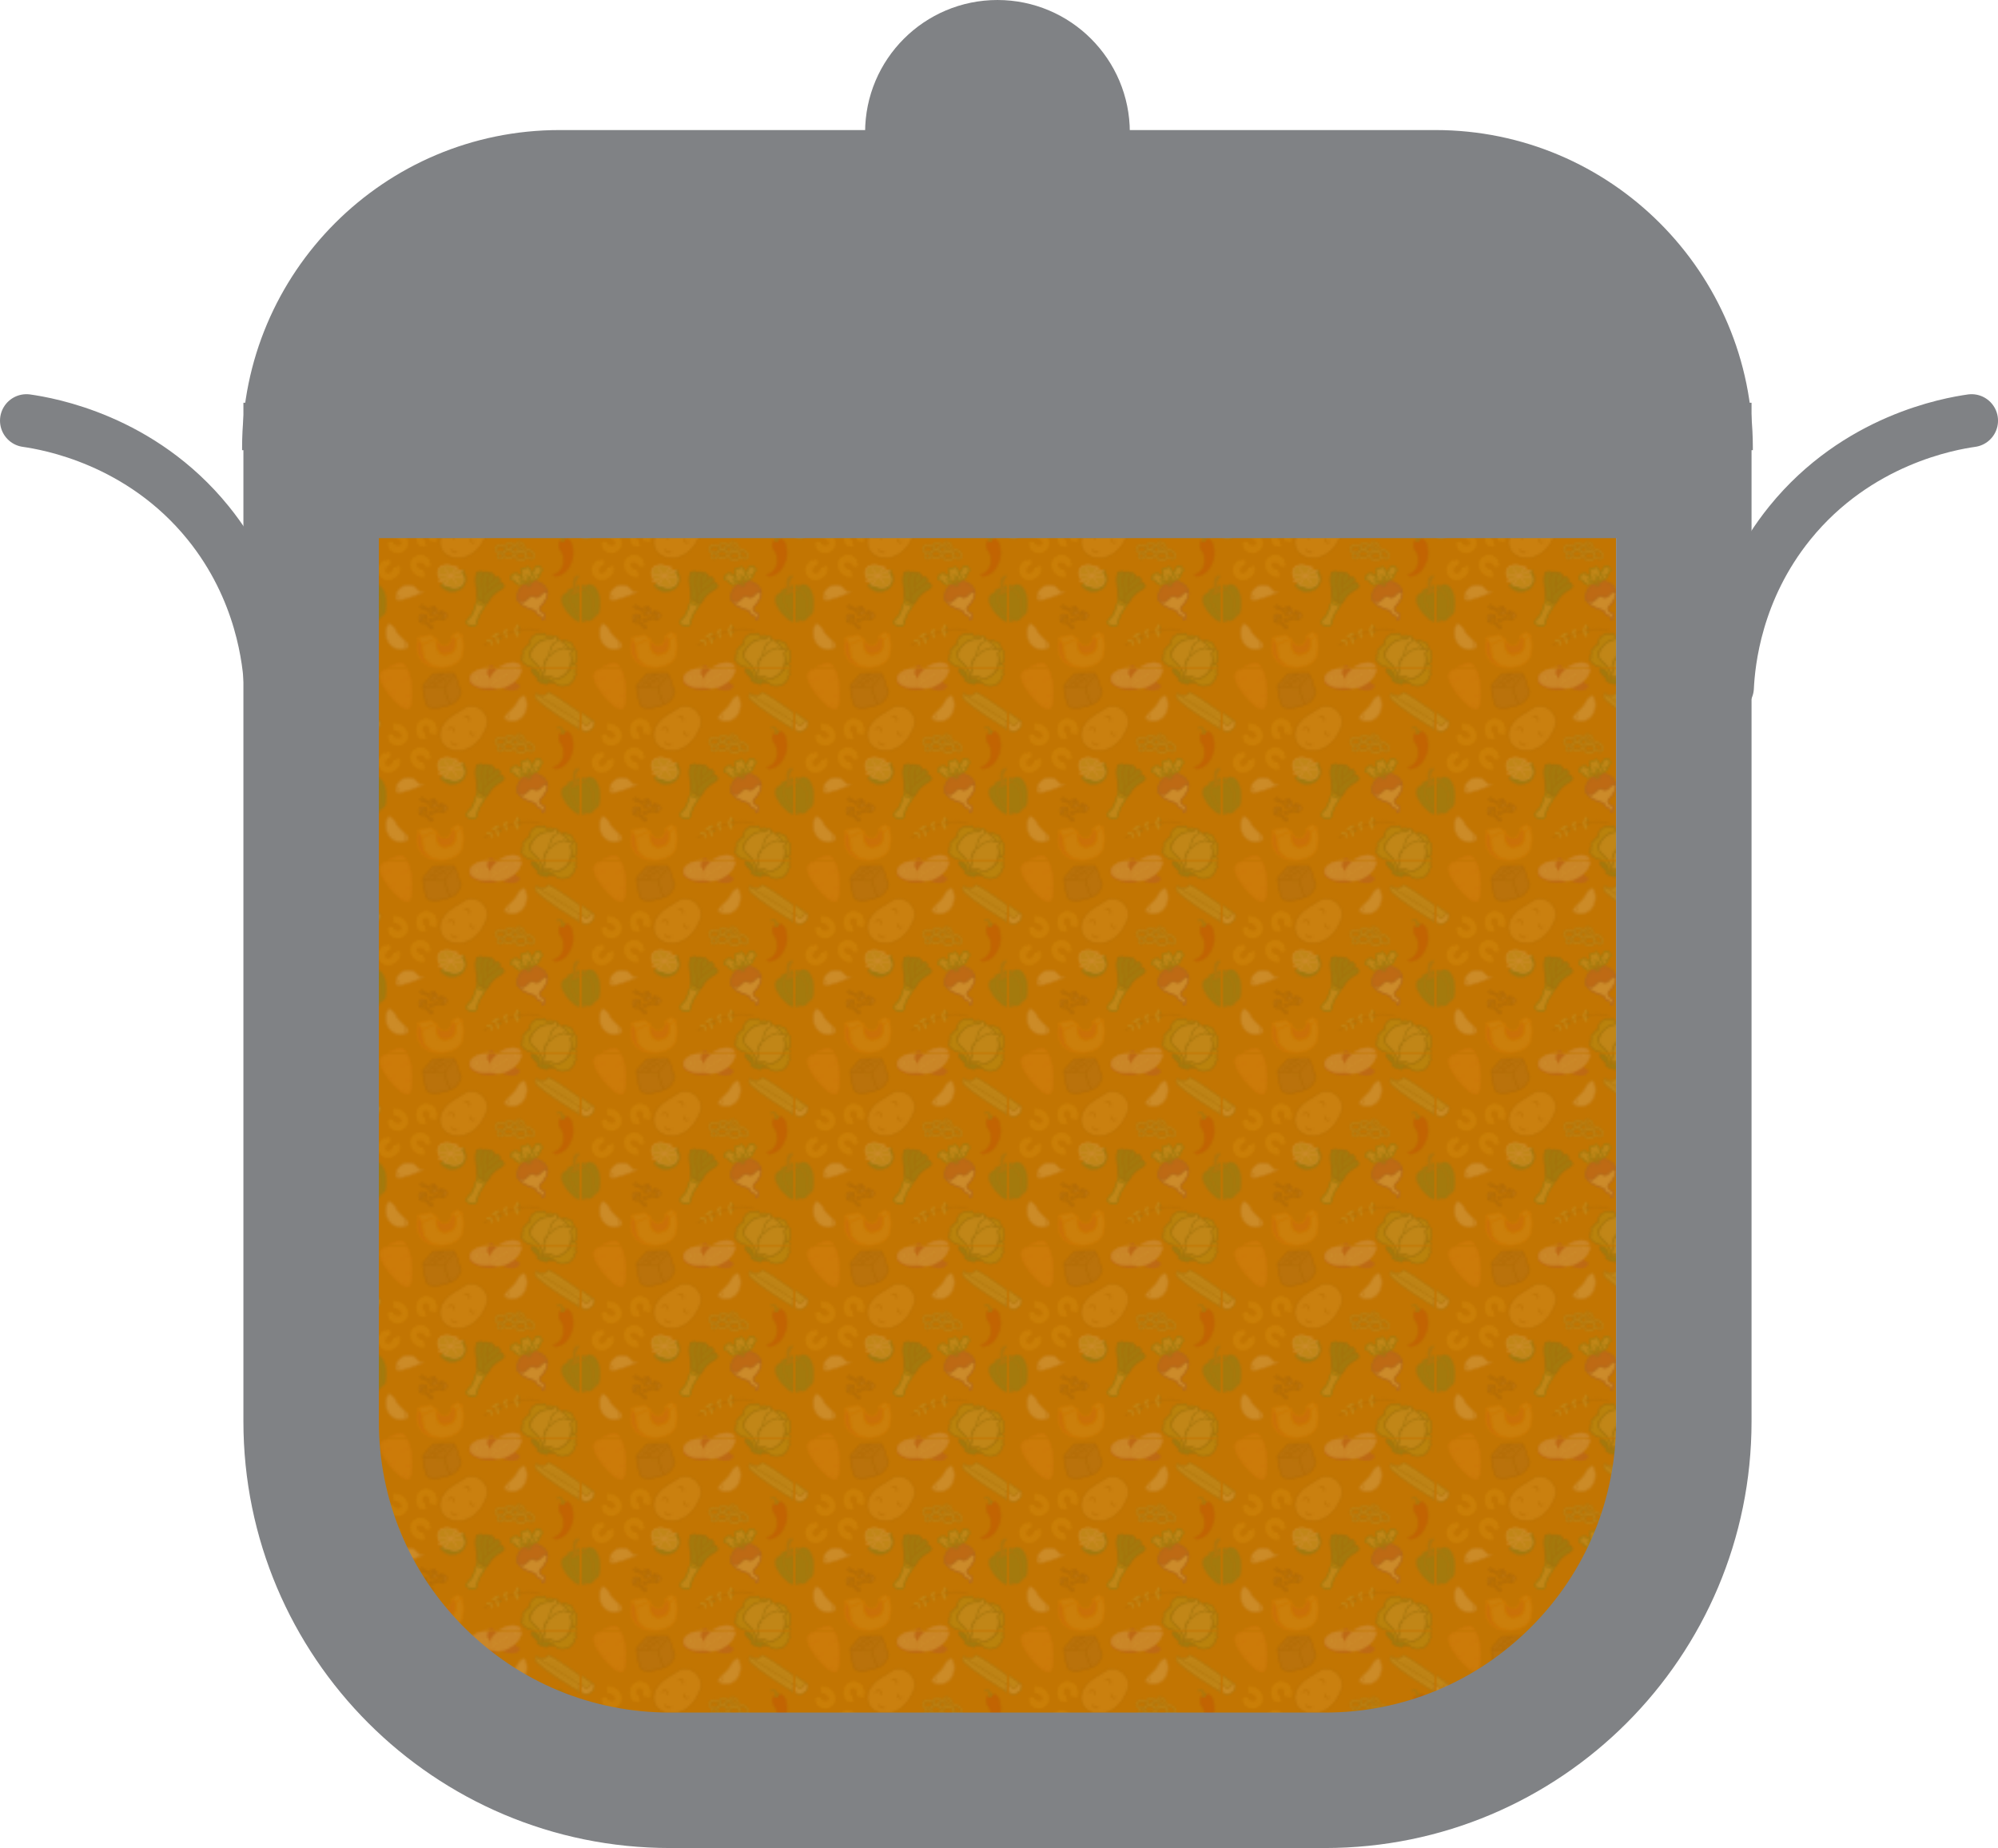 <svg xmlns="http://www.w3.org/2000/svg" xmlns:xlink="http://www.w3.org/1999/xlink" id="Layer_2" data-name="Layer 2" viewBox="0 0 944.29 873.29"><defs><style>      .cls-1, .cls-2 {        stroke: #ff8f00;      }      .cls-1, .cls-2, .cls-3, .cls-4, .cls-5, .cls-6, .cls-7, .cls-8, .cls-9, .cls-10, .cls-11, .cls-12, .cls-13, .cls-14, .cls-15, .cls-16, .cls-17, .cls-18, .cls-19, .cls-20, .cls-21, .cls-22, .cls-23, .cls-24, .cls-25, .cls-26 {        stroke-width: .53px;      }      .cls-1, .cls-2, .cls-27, .cls-28, .cls-29 {        stroke-linejoin: round;      }      .cls-1, .cls-30 {        fill: #fbb03b;      }      .cls-31, .cls-32, .cls-3, .cls-4, .cls-5, .cls-6, .cls-7, .cls-8, .cls-33, .cls-9, .cls-10, .cls-11, .cls-12, .cls-13, .cls-14, .cls-15, .cls-34, .cls-16, .cls-17, .cls-35, .cls-36, .cls-37, .cls-38, .cls-18, .cls-19, .cls-20, .cls-39, .cls-21, .cls-22, .cls-23, .cls-24, .cls-40, .cls-25, .cls-26 {        stroke-miterlimit: 10;      }      .cls-31, .cls-32, .cls-33, .cls-34, .cls-35, .cls-39 {        stroke-width: .7px;      }      .cls-31, .cls-41, .cls-14 {        fill: #fff;      }      .cls-31, .cls-35, .cls-39 {        stroke: #662d91;      }      .cls-42 {        fill: url(#New_Pattern_2);        opacity: .16;      }      .cls-43 {        fill: #52783b;      }      .cls-32, .cls-27, .cls-33, .cls-28, .cls-35, .cls-40 {        stroke-linecap: round;      }      .cls-32, .cls-33, .cls-29, .cls-34, .cls-37 {        stroke: #009245;      }      .cls-32, .cls-16, .cls-36, .cls-38, .cls-18 {        fill: #009245;      }      .cls-2 {        fill: #f15a24;      }      .cls-3, .cls-7, .cls-44, .cls-33, .cls-29, .cls-34, .cls-21, .cls-23 {        fill: #bae089;      }      .cls-3, .cls-36, .cls-18, .cls-24 {        stroke: #006837;      }      .cls-4, .cls-5, .cls-28, .cls-10, .cls-45, .cls-12, .cls-17, .cls-35, .cls-19, .cls-20, .cls-40, .cls-26 {        fill: none;      }      .cls-4, .cls-40 {        stroke: #945c00;      }      .cls-5, .cls-9, .cls-15, .cls-25 {        stroke: #603813;      }      .cls-6 {        fill: #f5a621;      }      .cls-6, .cls-19 {        stroke: #f5ba21;      }      .cls-7, .cls-14 {        stroke: #fff;      }      .cls-27 {        stroke-width: 20.48px;      }      .cls-27, .cls-28 {        stroke: #808285;      }      .cls-27, .cls-46 {        fill: #808285;      }      .cls-47, .cls-11 {        fill: #fffce9;      }      .cls-8 {        fill: #fd9b2a;      }      .cls-8, .cls-20 {        stroke: #fd832a;      }      .cls-28 {        stroke-width: 25px;      }      .cls-9 {        fill: #945c00;      }      .cls-48 {        fill: #c27502;      }      .cls-10 {        stroke: #ecc2da;      }      .cls-11, .cls-12 {        stroke: #c69c6d;      }      .cls-13 {        fill: #effad8;        stroke: #53763c;      }      .cls-15 {        fill: #a67c52;      }      .cls-29, .cls-36, .cls-37 {        stroke-width: .7px;      }      .cls-16, .cls-17, .cls-38, .cls-21, .cls-23 {        stroke: #52783b;      }      .cls-37, .cls-24 {        fill: #8cc63f;      }      .cls-38 {        stroke-width: .35px;      }      .cls-39, .cls-49 {        fill: #a32e72;      }      .cls-22 {        fill: #bf0500;        stroke: #aa2600;      }      .cls-50 {        fill: #f1b656;      }      .cls-23 {        opacity: .36;      }      .cls-40 {        stroke-width: .88px;      }      .cls-25 {        fill: #8c6239;      }      .cls-26 {        stroke: #bae089;      }    </style><pattern id="New_Pattern_2" data-name="New Pattern 2" x="0" y="0" width="100.17" height="90.61" patternTransform="translate(-28.09 -47.8)" patternUnits="userSpaceOnUse" viewBox="0 0 100.17 90.61"><g><rect class="cls-45" y="0" width="100.17" height="90.61"></rect><g><path class="cls-8" d="M7.37,91.34c2.16-.94,4.65-2.35,7.25-2.93,6.63-1.46,7.68,19.52,4.4,20.93-3.32,1.43-17.92-15.27-11.65-18Z"></path><g><g><g><ellipse class="cls-41" cx="56.51" cy="94.63" rx="8.29" ry="4.56" transform="translate(-7.75 5.08) rotate(-4.82)"></ellipse><ellipse class="cls-10" cx="56.51" cy="94.63" rx="8.29" ry="4.56" transform="translate(-7.75 5.08) rotate(-4.82)"></ellipse></g><ellipse class="cls-10" cx="56.44" cy="94.51" rx="7.24" ry="3.61" transform="translate(-8.21 5.42) rotate(-5.12)"></ellipse></g><g><path class="cls-49" d="M58.09,88.93c-.25.28-1.1,1.04-1.34,1.63-.16.4-.5,1.24-.3,2.28.16.79.56,1.34,1.23,2.23.56.75,1.59,2.08,3.45,3.34.72.49,1.85,1.15,3.32,1.66.92.32,2.12.72,3.61.68.6-.02,1.37-.04,2.17-.42,1.12-.53,1.6-1.4,1.78-1.81"></path><g><ellipse class="cls-41" cx="64.9" cy="93.81" rx="8.29" ry="4.56" transform="translate(-39.36 47.52) rotate(-31.38)"></ellipse><ellipse class="cls-10" cx="64.9" cy="93.81" rx="8.29" ry="4.56" transform="translate(-39.36 47.52) rotate(-31.38)"></ellipse></g><g><ellipse class="cls-41" cx="64.9" cy="93.67" rx="7.24" ry="3.61" transform="translate(-39.53 48.05) rotate(-31.69)"></ellipse><ellipse class="cls-10" cx="64.9" cy="93.67" rx="7.24" ry="3.61" transform="translate(-39.53 48.05) rotate(-31.69)"></ellipse></g><g><ellipse class="cls-41" cx="65.04" cy="93.55" rx="5.93" ry="2.57" transform="translate(-39.68 48.65) rotate(-31.98)"></ellipse><ellipse class="cls-10" cx="65.04" cy="93.55" rx="5.93" ry="2.57" transform="translate(-39.68 48.65) rotate(-31.98)"></ellipse></g><ellipse class="cls-10" cx="65.07" cy="93.46" rx="4.21" ry="1.66" transform="translate(-39.73 48.91) rotate(-32.12)"></ellipse></g></g></g><g><path class="cls-38" d="M94.18,54.68c-.12-.43.28-.98.63-1.25.37-.29.6-.21,1.67-.61.1-.04.33-.14.79-.33,1.41-.6,1.54-.69,1.94-.81.39-.12.96-.31,1.58-.28.5.02.94.04,1.06.26.39.71-2.27,3.89-5.31,3.91-.8,0-2.19-.2-2.37-.88Z"></path><path class="cls-38" d="M96.53,55.4c-.19-.11-.47-.26-.83-.38-.4-.13-1.24-.4-2.14-.07-.77.28-1.19.86-1.49,1.26-.19.26-.5.69-.62,1.33-.04.21-.08.55,0,1.16.11.8.35,1.47.66,2.15.55,1.22,1.16,2.1,1.44,2.5.68.95,1.25,1.53,2.21,2.49,1.27,1.29,1.93,1.75,2.38,2.03.87.54,1.38.67,1.76.72.8.1,1.5-.12,1.71-.19.3-.1.84-.31,1.02-.41"></path><path class="cls-38" d="M96.44,55.56c.68-.47,1.07-.04,2.11-.52.73-.34.74-.65,1.66-1.06.46-.21.84-.38,1.33-.37.9,0,1.56.62,1.97,1.01.59.56,1.12,1.32,1.66,2.89.18.52.5,1.53.92,4.72.4,3.1.3,3.69,0,4.26-.08.16-.85,1.56-2.09,1.69-.42.04-.82-.06-1.34-.19-.21-.05-.85-.22-1.43-.55-.48-.27-.82-.59-1.86-1.96-.85-1.12-1.27-1.68-1.76-2.46-.5-.79-.98-1.57-1.43-2.67-.53-1.29-.82-2.02-.66-2.97.06-.35.22-1.29.95-1.8Z"></path><path class="cls-43" d="M96.49,55.23c-.06-.25.11-.57.21-.84.15-.38.27-.8.29-1.22.02-.94-.33-1.86-.26-2.82.06-1.46.65-3.35,2.23-3.74.57-.13,1.19.04.97.68-.25.6-.79,1.05-1.1,1.63-.41.73-.56,1.63-.48,2.46.07.86.73,1.23,1.44,1.45,1.73.52.23,1.63-.67,2.06-.74.37-2.36.9-2.62.35h0Z"></path></g><g><g><path class="cls-8" d="M7.37.72c2.16-.94,4.65-2.35,7.25-2.93,6.63-1.46,7.68,19.52,4.4,20.93C15.69,20.15,1.09,3.46,7.37.72Z"></path><path class="cls-20" d="M6.35,5.73c1.52-.31,2.99-.88,4.33-1.69"></path><path class="cls-20" d="M16.49,5.35c.5-.2,1-.42,1.48-.66.39-.19.77-.4,1.1-.68s.6-.65.7-1.08"></path><path class="cls-20" d="M10.11,12.01c.57.03,1.1-.3,1.57-.64.33-.24.66-.49.98-.76"></path><path class="cls-20" d="M17.72,12.85c.58-.09,1.17-.19,1.71-.42s1.06-.58,1.38-1.08"></path><path class="cls-20" d="M15.35,17.27c1.03,0,2.05-.32,2.91-.89"></path></g><g><g><path class="cls-6" d="M13.73,27.62c-1.04.61-.96,1.12-.96,1.12,0,0,1.14-.05,2.19.7.79.55,1.49,1.75,1.14,2.62-.33.81-1.46,1.09-2.3.92-1.35-.26-2.39-1.61-2.6-1.88,0,0-.03.02-.02.03.12.21.36,1.11.13,1.74-.26.71-1.23.94-1.23.94,0,0,1.9,2.05,3.91,2.06,2.45,0,3.89-2.05,4.04-2.26.2-.29,1.1-1.94.08-4.18-.67-1.46-1.65-2.24-2.2-2.5-1.01-.48-1.93-1.01-2.48-1.02"></path><ellipse class="cls-6" cx="13.04" cy="27.33" rx=".75" ry="1.47" transform="translate(-7.83 5.39) rotate(-18.06)"></ellipse><ellipse class="cls-6" cx="10.66" cy="32.48" rx=".75" ry="1.47" transform="translate(-9.54 4.9) rotate(-18.06)"></ellipse></g><path class="cls-19" d="M11.16,34.06c.18.17,1.55,1.48,3.45,1.24,1.37-.17,2.65-1.09,3.13-2.56.59-1.82-.41-3.42-.54-3.61-.91-1.4-2.29-1.78-2.58-1.85"></path><path class="cls-19" d="M11.63,33.43c.18.15,1.53,1.24,3.19.87.27-.06,1.61-.36,2.17-1.67.58-1.34-.11-2.67-.24-2.9-.73-1.38-2.04-1.8-2.27-1.86"></path></g><g><g><path class="cls-6" d="M13.33,44.3c-.45-1.12-.97-1.11-.97-1.11,0,0-.12,1.13-1.01,2.07-.66.7-1.95,1.22-2.76.74-.75-.45-.86-1.61-.57-2.42.45-1.3,1.95-2.13,2.24-2.29,0,0-.02-.03-.02-.03-.23.09-1.15.2-1.74-.12-.67-.36-.75-1.35-.75-1.35,0,0-2.31,1.57-2.61,3.56-.37,2.42,1.45,4.15,1.64,4.33.26.24,1.76,1.38,4.12.7,1.55-.45,2.46-1.3,2.8-1.81.62-.93,1.28-1.76,1.37-2.3"></path><ellipse class="cls-6" cx="13.72" cy="43.66" rx="1.47" ry=".75" transform="translate(-18.06 10.73) rotate(-26.54)"></ellipse><ellipse class="cls-6" cx="8.98" cy="40.55" rx="1.47" ry=".75" transform="translate(-17.17 8.29) rotate(-26.54)"></ellipse></g><path class="cls-19" d="M7.34,40.81c-.2.15-1.69,1.31-1.73,3.23-.03,1.38.69,2.78,2.07,3.47,1.72.85,3.44.1,3.65,0,1.51-.69,2.09-2,2.21-2.28"></path><path class="cls-19" d="M7.9,41.38c-.18.16-1.45,1.33-1.33,3.03.02.28.12,1.64,1.33,2.4,1.24.77,2.65.28,2.9.19,1.47-.51,2.08-1.76,2.18-1.97"></path></g><g><g><path class="cls-6" d="M25.45,31.22c1.18.22,1.46-.22,1.46-.22,0,0-.89-.71-1.21-1.96-.23-.93.01-2.3.85-2.73.78-.4,1.82.13,2.35.81.86,1.08.76,2.78.74,3.12,0,0,.04,0,.04,0,.05-.24.45-1.08,1.04-1.4.66-.37,1.55.09,1.55.09,0,0-.1-2.79-1.62-4.11-1.85-1.61-4.28-.99-4.53-.92-.34.09-2.11.75-2.79,3.11-.45,1.55-.21,2.78.03,3.33.46,1.02.8,2.02,1.21,2.39"></path><ellipse class="cls-6" cx="25.78" cy="31.89" rx=".75" ry="1.47" transform="translate(-14.84 37.46) rotate(-58.85)"></ellipse><ellipse class="cls-6" cx="30.94" cy="29.55" rx=".75" ry="1.47" transform="translate(-10.35 40.74) rotate(-58.85)"></ellipse></g><path class="cls-19" d="M31.6,28.02c-.02-.25-.21-2.13-1.8-3.19-1.14-.76-2.72-.91-4.04-.11-1.64.99-1.92,2.86-1.95,3.09-.22,1.65.57,2.84.75,3.09"></path><path class="cls-19" d="M30.82,28.19c-.04-.23-.35-1.93-1.85-2.74-.25-.13-1.45-.78-2.73-.16-1.32.64-1.66,2.09-1.72,2.35-.35,1.52.37,2.7.5,2.89"></path></g><g><g><path class="cls-6" d="M24.91,45.55c1.08-.53,1.03-1.05,1.03-1.05,0,0-1.14-.03-2.14-.85-.75-.61-1.37-1.85-.95-2.7.39-.78,1.53-.98,2.36-.76,1.33.35,2.28,1.77,2.46,2.06,0,0,.03-.02.03-.03-.11-.22-.29-1.13-.01-1.75.31-.69,1.29-.85,1.29-.85,0,0-1.75-2.18-3.76-2.32-2.44-.18-4.02,1.77-4.18,1.98-.22.28-1.24,1.86-.37,4.16.57,1.51,1.49,2.35,2.03,2.65.98.55,1.85,1.14,2.4,1.18"></path><ellipse class="cls-6" cx="25.58" cy="45.89" rx=".75" ry="1.47" transform="translate(-15.33 12.93) rotate(-22.01)"></ellipse><ellipse class="cls-6" cx="28.3" cy="40.92" rx=".75" ry="1.47" transform="translate(-13.27 13.59) rotate(-22.01)"></ellipse></g><path class="cls-19" d="M27.91,39.31c-.16-.18-1.44-1.58-3.35-1.47-1.37.08-2.72.91-3.3,2.34-.72,1.78.18,3.44.29,3.64.81,1.45,2.16,1.93,2.45,2.02"></path><path class="cls-19" d="M27.39,39.91c-.17-.16-1.44-1.34-3.12-1.09-.28.04-1.63.24-2.28,1.51-.67,1.3-.07,2.67.04,2.91.63,1.43,1.91,1.93,2.14,2.02"></path></g><g><path class="cls-21" d="M105.78,24.61c-14.46-10.37-20.38-14.32-20.78-13.62-.06.1-.18.6-.6.94-.26.21-.56.26-1.17.36-.46.07-.8.13-1.26.08-.36-.04-.62-.12-1.09-.28-.95-.31-1.19-.53-1.47-.36-.35.21-.41.8-.41.83-.09.9.74,1.72,1.19,2.14,4.82,4.45,15.96,11.24,15.96,11.24.8.49,2.15,1.33,3.83,2.45"></path><path class="cls-13" d="M99.81,24.56c.14-.02.36.01,1.02.79.61.71.57.86.86,1.03.57.32,1.19.04,1.29,0,.36-.17.63-.48,1.16-1.1.33-.39.44-.58.73-.71.1-.04.53-.24.86,0,.45.33.38,1.26.36,1.46-.08.95-.6,1.58-.89,1.93-.72.87-1.54,1.16-1.85,1.26-.44.15-1.33.45-2.31,0-.19-.09-.65-.3-1.06-.83-.42-.53-.56-1.09-.66-1.51-.15-.61-.34-1.38,0-1.92.04-.07.22-.36.5-.39Z"></path><line class="cls-21" x1="99.66" y1="24.61" x2="79.41" y2="11.74"></line><line class="cls-23" x1="84.57" y1="13.6" x2="97.72" y2="22.23"></line><line class="cls-23" x1="86.42" y1="13.6" x2="100.08" y2="22.44"></line><line class="cls-23" x1="81.93" y1="14.39" x2="97.08" y2="24.61"></line></g><g><g><path class="cls-50" d="M53.03,18.65c.41.28,2.57,1.77,3.27,4.54.78,3.08-.75,5.71-2.08,7.98-.77,1.32-2.04,3.43-4.58,5.13-1.03.69-4.55,3.05-8.92,2.18-1.04-.21-3.88-.77-5.56-3.31-1.4-2.11-1.2-4.38-1.13-5.08.45-4.42,4.37-7.21,5.82-8.24.55-.39.28-.15,3.35-2.06,3.17-1.98,3.4-2.21,4.19-2.39,2.72-.63,5.16.92,5.64,1.24Z"></path><path class="cls-4" d="M53.03,18.65c.41.28,2.57,1.77,3.27,4.54.78,3.08-.75,5.71-2.08,7.98-.77,1.32-2.04,3.43-4.58,5.13-1.03.69-4.55,3.05-8.92,2.18-1.04-.21-3.88-.77-5.56-3.31-1.4-2.11-1.2-4.38-1.13-5.08.45-4.42,4.37-7.21,5.82-8.24.55-.39.28-.15,3.35-2.06,3.17-1.98,3.4-2.21,4.19-2.39,2.72-.63,5.16.92,5.64,1.24Z"></path></g><path class="cls-4" d="M45.68,22.67c.42-.29.99-.35,1.45-.14s.8.68.86,1.18c.03.27-.04.59-.28.72"></path><path class="cls-4" d="M48.59,29.32c-.28.49-.17,1.17.26,1.55s1.12.39,1.57.04"></path><path class="cls-4" d="M37.79,28.3c.53-.46,1.28-.66,1.96-.53.16.03.32.08.45.17.25.18.37.49.38.8s-.07.61-.15.9"></path><path class="cls-4" d="M39.87,34.33c-.27.21-.25.65-.05.92s.53.43.84.57c.17.08.34.15.52.16.36.01.67-.24.93-.49"></path></g><g><ellipse class="cls-44" cx="57.19" cy="78.04" rx=".41" ry="1.31" transform="translate(-32.3 114.82) rotate(-76.11)"></ellipse><ellipse class="cls-43" cx="62.31" cy="76.62" rx="1.31" ry=".41" transform="translate(-34.57 57.43) rotate(-39.68)"></ellipse><ellipse class="cls-43" cx="71.49" cy="73.43" rx="1.31" ry=".41" transform="translate(-30.41 62.55) rotate(-39.68)"></ellipse><ellipse class="cls-44" cx="64.54" cy="74.08" rx="1.39" ry=".32" transform="translate(-13.92 14.94) rotate(-11.93)"></ellipse><ellipse class="cls-44" cx="69.74" cy="72.43" rx="1.09" ry=".32" transform="translate(-13.46 15.98) rotate(-11.93)"></ellipse><ellipse class="cls-43" cx="61.87" cy="74.82" rx=".41" ry="1.31" transform="translate(-24.96 31.38) rotate(-23.83)"></ellipse><ellipse class="cls-43" cx="71.52" cy="71.52" rx=".41" ry="1.31" transform="translate(-22.8 35) rotate(-23.83)"></ellipse><path class="cls-40" d="M81.22,72.87c-4.15-.9-7.41-.65-9.44-.33-1.77.28-3.25.73-4.4,1.08-3.24.98-5.62,2.11-6.67,2.64-1.58.79-3.49,1.88-5.54,3.34"></path><ellipse class="cls-44" cx="58.34" cy="78.73" rx=".41" ry="1.31" transform="translate(-8.3 6.89) rotate(-6.31)"></ellipse><ellipse class="cls-44" cx="57.21" cy="77.37" rx="1.31" ry=".41" transform="translate(-8.29 6.88) rotate(-6.42)"></ellipse><ellipse class="cls-44" cx="60.15" cy="74.97" rx="1.92" ry=".56" transform="translate(-30.78 43.83) rotate(-32.36)"></ellipse><ellipse class="cls-44" cx="64.94" cy="73.03" rx="1.32" ry=".56" transform="translate(-31.4 89.44) rotate(-58.02)"></ellipse><ellipse class="cls-44" cx="70.25" cy="71.35" rx="1.72" ry=".56" transform="translate(-22.32 109.5) rotate(-67.85)"></ellipse><ellipse class="cls-44" cx="70.31" cy="74.14" rx=".7" ry="1.72" transform="translate(-21.93 30.18) rotate(-21.04)"></ellipse><ellipse class="cls-44" cx="65.25" cy="75.17" rx=".56" ry="1.32" transform="translate(-15.69 17.23) rotate(-13.44)"></ellipse><ellipse class="cls-44" cx="61.16" cy="77.32" rx=".56" ry="1.92" transform="translate(-19.04 19.99) rotate(-16.1)"></ellipse></g><g><path class="cls-21" d="M71.8,33.1"></path><g><ellipse class="cls-17" cx="62.84" cy="34.22" rx="2.78" ry="2.16"></ellipse><ellipse class="cls-26" cx="62.84" cy="34.22" rx="2.51" ry="1.87"></ellipse><ellipse class="cls-17" cx="62.84" cy="34.22" rx="1.96" ry="1.18"></ellipse></g><g><ellipse class="cls-17" cx="67" cy="32.93" rx="1.94" ry="1.79"></ellipse><ellipse class="cls-26" cx="67" cy="32.93" rx="1.75" ry="1.55"></ellipse><ellipse class="cls-17" cx="67" cy="32.93" rx="1.37" ry=".98"></ellipse></g><g><ellipse class="cls-17" cx="66.46" cy="36.64" rx="2.78" ry="2.16"></ellipse><ellipse class="cls-26" cx="66.46" cy="36.64" rx="2.51" ry="1.87"></ellipse><ellipse class="cls-17" cx="66.46" cy="36.64" rx="1.96" ry="1.18"></ellipse></g><g><ellipse class="cls-17" cx="69.95" cy="34.22" rx="2.66" ry="1.79"></ellipse><ellipse class="cls-26" cx="69.95" cy="34.22" rx="2.39" ry="1.55"></ellipse><ellipse class="cls-17" cx="69.95" cy="34.22" rx="1.88" ry=".98"></ellipse></g><g><path class="cls-17" d="M74.12,34.57c-.46,1.01-1.8,1.18-2.99.36s-1.78-2.3-1.32-3.31,1.8-1.18,2.99-.36,1.78,2.3,1.32,3.31Z"></path><path class="cls-26" d="M73.91,34.43c-.4.88-1.6.99-2.67.26s-1.62-2.04-1.22-2.92,1.6-.99,2.67-.26,1.62,2.04,1.22,2.92Z"></path><path class="cls-17" d="M73.49,34.14c-.25.55-1.14.54-1.98-.04s-1.32-1.49-1.06-2.05,1.14-.54,1.98.04,1.32,1.49,1.06,2.05Z"></path></g><g><path class="cls-17" d="M63.98,36.68c.28.8-.11,1.78-.87,2.18s-1.61.08-1.89-.72.11-1.78.87-2.18,1.61-.08,1.89.72Z"></path><path class="cls-26" d="M63.84,36.75c.24.69-.11,1.55-.8,1.91s-1.44.1-1.69-.6.11-1.55.8-1.91,1.44-.1,1.69.6Z"></path><path class="cls-17" d="M63.57,36.9c.15.44-.16,1.02-.7,1.31s-1.1.16-1.26-.28.16-1.02.7-1.31,1.1-.16,1.26.28Z"></path></g><g><path class="cls-17" d="M78.59,38.27c-.46,1.01-1.8,1.18-2.99.36s-1.78-2.3-1.32-3.31,1.8-1.18,2.99-.36,1.78,2.3,1.32,3.31Z"></path><path class="cls-26" d="M78.38,38.12c-.4.88-1.6.99-2.67.26s-1.62-2.04-1.22-2.92,1.6-.99,2.67-.26,1.62,2.04,1.22,2.92Z"></path><path class="cls-17" d="M77.96,37.84c-.25.55-1.14.54-1.98-.04s-1.32-1.49-1.06-2.05,1.14-.54,1.98.04,1.32,1.49,1.06,2.05Z"></path></g><g><ellipse class="cls-17" cx="72.25" cy="37.45" rx="2.45" ry="2.76" transform="translate(30.69 107.42) rotate(-86.69)"></ellipse><ellipse class="cls-26" cx="72.25" cy="37.45" rx="2.12" ry="2.49" transform="translate(31.33 107.8) rotate(-87.22)"></ellipse><ellipse class="cls-17" cx="72.25" cy="37.45" rx="1.34" ry="1.95" transform="translate(32.39 108.41) rotate(-88.08)"></ellipse></g></g><g><g><ellipse class="cls-15" cx="31.17" cy="63.71" rx="1.73" ry="1.54"></ellipse><path class="cls-9" d="M24.67,61.72c-.04-.25.21-.47.36-.61.11-.1.42-.38.72-.31.19.04.26.2.4.38.19.24.56.42,1.28.78.68.34,1.03.51,1.3.44.24-.06.22-.17.65-.43.44-.27.83-.36,1.12-.43.39-.09.82-.19,1.12,0,.04.03.16.1.16.2,0,.03,0,.13-.29.28-.29.16-.46.16-.84.32-.19.08-.34.15-.33.2.02.09.42.01.9.15.36.1.94.36.93.66-.01.28-.56.48-.82.54-.43.1-.85.01-.9,0-.27-.06-.44-.16-.48-.11-.04.05.15.17.27.43.1.2.1.4.09.8,0,.39,0,.59-.09.63-.23.12-.77-.42-.85-.49-.12-.12-.31-.31-.44-.61-.1-.22-.08-.31-.23-.66-.1-.24-.15-.35-.22-.43-.2-.23-.45-.21-.98-.36-.12-.03-.01,0-.92-.35-.69-.26-.83-.3-1.1-.43-.52-.25-.79-.38-.82-.61Z"></path></g><g><ellipse class="cls-15" cx="35.61" cy="65.52" rx="1.54" ry="1.73" transform="translate(-36.76 47.52) rotate(-47.51)"></ellipse><path class="cls-9" d="M29.48,68.45c-.2-.16-.16-.49-.15-.69.01-.14.05-.56.32-.72.17-.1.33-.03.55,0,.3.05.69-.07,1.47-.29.73-.21,1.1-.32,1.26-.55.14-.21.04-.27.18-.75.15-.49.37-.83.53-1.07.23-.33.47-.69.83-.76.05,0,.18-.03.25.04.02.02.08.1-.02.4-.1.32-.23.43-.4.8-.08.18-.15.34-.11.37.07.05.32-.28.77-.5.33-.17.94-.37,1.13-.14.18.22-.09.73-.24.95-.25.36-.62.58-.66.61-.24.14-.43.18-.43.25,0,.07.23.03.49.13.21.08.34.23.61.52.26.29.39.43.36.53-.09.25-.85.22-.95.21-.17,0-.44-.02-.74-.15-.23-.1-.27-.17-.62-.33-.23-.11-.35-.16-.45-.17-.3-.03-.48.15-.97.39-.11.06-.01,0-.92.36-.69.28-.81.33-1.1.42-.55.17-.84.25-1.01.11Z"></path></g><g><ellipse class="cls-15" cx="25.68" cy="66.76" rx="1.73" ry="1.54" transform="translate(-45.81 64.59) rotate(-67.22)"></ellipse><path class="cls-9" d="M30.03,71.98c.24-.06.35-.37.42-.57.05-.13.19-.53,0-.78-.11-.16-.28-.16-.5-.23-.29-.09-.6-.35-1.22-.88-.58-.5-.87-.75-.91-1.02-.04-.25.08-.27.15-.76.07-.51.01-.91-.04-1.2-.06-.4-.14-.83-.43-1.03-.04-.03-.15-.11-.25-.07-.03.01-.11.06-.15.38-.04.33.03.48.03.9,0,.2,0,.37-.06.38-.09.02-.18-.39-.49-.78-.23-.29-.7-.72-.97-.6-.26.12-.22.7-.18.96.07.43.32.79.35.83.16.22.32.35.29.4-.03.06-.22-.07-.5-.08-.23-.01-.41.07-.77.22-.36.15-.54.23-.55.33-.02.26.68.55.77.59.15.06.4.16.73.17.24,0,.32-.04.7-.04.26,0,.38,0,.48.03.29.1.37.34.72.76.08.1.01,0,.68.72.51.54.6.64.82.84.43.39.65.58.88.52Z"></path></g></g><g><path class="cls-16" d="M44.84,43.82c.72,1.22,1.17,2.23,1.29,2.94.16.88.4,2.26-.2,3.82-.48,1.26-1.26,2.01-1.47,2.2-1.07.98-2.21,1.25-2.96,1.43-.69.16-2.03.47-3.63,0-.35-.1-1.3-.41-2.27-1.2-.65-.52-1.26-1.43-1.53-1.83"></path><ellipse class="cls-7" cx="39.12" cy="47.08" rx="4.6" ry="6.57" transform="translate(-21.5 55.58) rotate(-58.25)"></ellipse><ellipse class="cls-41" cx="39.12" cy="46.89" rx=".45" ry=".59" transform="translate(-21.69 41.4) rotate(-45)"></ellipse><line class="cls-14" x1="35.82" y1="51.96" x2="42.19" y2="42.08"></line><line class="cls-14" x1="36.19" y1="43.51" x2="42.19" y2="50.68"></line><line class="cls-14" x1="33.19" y1="49.77" x2="44.97" y2="44.1"></line><line class="cls-14" x1="44.7" y1="47.84" x2="33.78" y2="46.12"></line></g><g><path class="cls-38" d="M-5.99,54.68c-.12-.43.28-.98.63-1.25.37-.29.6-.21,1.67-.61.1-.04.33-.14.79-.33,1.41-.6,1.54-.69,1.94-.81.39-.12.96-.31,1.58-.28.5.02.94.04,1.06.26.39.71-2.27,3.89-5.31,3.91-.8,0-2.19-.2-2.37-.88Z"></path><path class="cls-38" d="M.37,53.83c.13-.22.33-.7.6-1.06.59-.77.97-1.27,1.59-1.56,1.05-.5,2.32-.17,3.12.36.45.3.69.62,1.07,1.16,1.04,1.45,1.4,2.9,1.62,3.86.28,1.2.34,2.14.37,2.68.1,1.76-.11,2.94-.29,3.91-.21,1.1-.39,1.49-.67,1.8-.2.21-.41.36-1.01.93-.25.24-.76.5-.9.64"></path><path class="cls-38" d="M-3.64,55.4c-.19-.11-.47-.26-.83-.38-.4-.13-1.24-.4-2.14-.07-.77.28-1.19.86-1.49,1.26-.19.26-.5.69-.62,1.33-.04.21-.08.55,0,1.16.11.8.35,1.47.66,2.15.55,1.22,1.16,2.1,1.44,2.5.68.95,1.25,1.53,2.21,2.49,1.27,1.29,1.93,1.75,2.38,2.03.87.54,1.38.67,1.76.72.8.1,1.5-.12,1.71-.19.3-.1.84-.31,1.02-.41"></path><path class="cls-38" d="M-3.74,55.56c.68-.47,1.07-.04,2.11-.52.73-.34.74-.65,1.66-1.06.46-.21.84-.38,1.33-.37.9,0,1.56.62,1.97,1.01.59.56,1.12,1.32,1.66,2.89.18.52.5,1.53.92,4.72.4,3.1.3,3.69,0,4.26-.08.16-.85,1.56-2.09,1.69-.42.04-.82-.06-1.34-.19-.21-.05-.85-.22-1.43-.55-.48-.27-.82-.59-1.86-1.96-.85-1.12-1.27-1.68-1.76-2.46-.5-.79-.98-1.57-1.43-2.67-.53-1.29-.82-2.02-.66-2.97.06-.35.22-1.29.95-1.8Z"></path><path class="cls-43" d="M-3.68,55.23c-.06-.25.11-.57.21-.84.15-.38.27-.8.29-1.22.02-.94-.33-1.86-.26-2.82.06-1.46.65-3.35,2.23-3.74.57-.13,1.19.04.97.68-.25.6-.79,1.05-1.1,1.63-.41.73-.56,1.63-.48,2.46.07.86.73,1.23,1.44,1.45,1.73.52.23,1.63-.67,2.06-.74.37-2.36.9-2.62.35h0Z"></path></g><g><g><path class="cls-49" d="M48.23,2.7c-.09.36-.52,1.42-.47,2.05.03.43.11,1.34.75,2.18.49.64,1.09.95,2.09,1.44.84.42,2.35,1.15,4.58,1.44.86.11,2.17.2,3.71,0,.97-.13,2.22-.3,3.53-1,.53-.28,1.2-.65,1.75-1.35.77-.97.8-1.97.78-2.41"></path><g><ellipse class="cls-41" cx="56.51" cy="4.01" rx="8.29" ry="4.56" transform="translate(-.14 4.76) rotate(-4.82)"></ellipse><ellipse class="cls-10" cx="56.51" cy="4.01" rx="8.29" ry="4.56" transform="translate(-.14 4.76) rotate(-4.82)"></ellipse></g><g><ellipse class="cls-41" cx="56.44" cy="3.89" rx="7.24" ry="3.61" transform="translate(-.12 5.05) rotate(-5.12)"></ellipse><ellipse class="cls-10" cx="56.44" cy="3.89" rx="7.24" ry="3.61" transform="translate(-.12 5.05) rotate(-5.12)"></ellipse></g><g><ellipse class="cls-41" cx="56.51" cy="3.72" rx="5.93" ry="2.57" transform="translate(-.1 5.35) rotate(-5.42)"></ellipse><ellipse class="cls-10" cx="56.51" cy="3.72" rx="5.93" ry="2.57" transform="translate(-.1 5.35) rotate(-5.42)"></ellipse></g><g><ellipse class="cls-41" cx="56.5" cy="3.62" rx="4.21" ry="1.66" transform="translate(-.09 5.49) rotate(-5.56)"></ellipse><ellipse class="cls-10" cx="56.5" cy="3.62" rx="4.21" ry="1.66" transform="translate(-.09 5.49) rotate(-5.56)"></ellipse></g><g><ellipse class="cls-41" cx="56.48" cy="3.62" rx="2.61" ry=".9" transform="translate(-.1 4.89) rotate(-4.95)"></ellipse><ellipse class="cls-10" cx="56.48" cy="3.62" rx="2.61" ry=".9" transform="translate(-.1 4.89) rotate(-4.95)"></ellipse></g></g><g><path class="cls-49" d="M58.09-1.68c-.25.28-1.1,1.04-1.34,1.63-.16.4-.5,1.24-.3,2.28.16.79.56,1.34,1.23,2.23.56.75,1.59,2.08,3.45,3.34.72.49,1.85,1.15,3.32,1.66.92.32,2.12.72,3.61.68.6-.02,1.37-.04,2.17-.42,1.12-.53,1.6-1.4,1.78-1.81"></path><g><ellipse class="cls-41" cx="64.9" cy="3.2" rx="8.29" ry="4.56" transform="translate(7.83 34.27) rotate(-31.38)"></ellipse><ellipse class="cls-10" cx="64.9" cy="3.2" rx="8.29" ry="4.56" transform="translate(7.83 34.27) rotate(-31.38)"></ellipse></g><g><ellipse class="cls-41" cx="64.9" cy="3.06" rx="7.24" ry="3.61" transform="translate(8.07 34.54) rotate(-31.69)"></ellipse><ellipse class="cls-10" cx="64.9" cy="3.06" rx="7.24" ry="3.61" transform="translate(8.07 34.54) rotate(-31.69)"></ellipse></g><g><ellipse class="cls-41" cx="65.04" cy="2.94" rx="5.93" ry="2.57" transform="translate(8.31 34.89) rotate(-31.98)"></ellipse><ellipse class="cls-10" cx="65.04" cy="2.94" rx="5.93" ry="2.57" transform="translate(8.31 34.89) rotate(-31.98)"></ellipse></g><g><ellipse class="cls-41" cx="65.07" cy="2.84" rx="4.21" ry="1.66" transform="translate(8.45 35.04) rotate(-32.12)"></ellipse><ellipse class="cls-10" cx="65.07" cy="2.84" rx="4.21" ry="1.66" transform="translate(8.45 35.04) rotate(-32.12)"></ellipse></g><g><ellipse class="cls-41" cx="65.06" cy="2.84" rx="2.61" ry=".9" transform="translate(8.11 34.42) rotate(-31.51)"></ellipse><ellipse class="cls-10" cx="65.06" cy="2.84" rx="2.61" ry=".9" transform="translate(8.11 34.42) rotate(-31.51)"></ellipse></g></g></g><g><path class="cls-22" d="M87.73,46.3c.07-.2.48-.18.89-.26.68-.15,1.11-.55,1.72-1.13.99-.94,1.41-1.99,1.6-2.49.55-1.43.5-2.65.47-3.28-.03-.55-.09-1.78-.73-3.15-.54-1.16-.93-1.23-1.28-2.39-.14-.47-.36-1.41-.02-2.35.04-.1.31-.85.67-.85.15,0,.17.13.4.18.32.08.63-.08.86-.2.08-.04.15-.09.63-.46.51-.41.49-.4.52-.42.55-.27,1.46.31,1.98.86.56.59.76,1.23.89,1.67.43,1.49.84,2.91.66,4.94-.17,1.92-.77,3.29-1.24,4.33-.58,1.29-1.17,2.61-2.55,3.8-.93.81-1.76,1.15-2.61,1.51-1.57.66-2.12.47-2.39.32-.26-.15-.54-.44-.48-.63Z"></path><path class="cls-16" d="M91.27,30.38c-.04-.15.4-.24.5-.63.05-.18-.03-.23-.24-.93-.15-.52-.15-.63-.29-.73-.1-.08-.27-.11-.61-.17-.2-.04-.31-.06-.4-.03-.26.06-.32.29-.46.27-.15-.02-.3-.28-.23-.45.11-.26.75-.21.98-.19.41.03.76.06,1.06.31.3.25.23.47.74,1.15.11.15.21.26.36.35.31.18.53.09.58.2.09.19-.41.74-1.06.92-.41.11-.88.08-.93-.06Z"></path></g><g><path class="cls-34" d="M73.54,50.77c-.48-.12-.82-.06-1.03,0-.52.17-.74.53-1.17.46-.05,0-.29-.05-.41-.23-.15-.22.01-.4-.1-.58-.17-.25-.6.02-1.05-.26-.33-.2-.49-.58-.51-.65-.12-.32-.04-.48-.18-.59-.19-.14-.4.1-.81.04-.35-.05-.69-.3-.83-.64-.03-.06-.19-.45-.01-.71.2-.29.61-.12.75-.36.19-.31-.4-.81-.24-1.06.15-.23.68.14,1.31-.13.41-.17.48-.45.78-.43.34.03.59.4.63.45.2.29.09.43.25.57.31.28.86-.16,1.14.09.26.23-.05.76.23.97.2.16.42-.07.74.06.08.03.3.14.62.93.12.31.28.75.38,1.32"></path><g><path class="cls-31" d="M84.75,54.48c.36.59-.11,2.25-.49,3.15-.25.59-.96,2-2.32,3.4-.47.48-.83.77-.88,1.3-.07.81.7,1.51.79,1.6.62.55.97.32,1.38.79.57.64.51,1.76.08,2.46-.23.38-.62.75-.81.66-.25-.12.17-.94-.28-1.52-.16-.2-.38-.31-.79-.52-.4-.2-.6-.22-.81-.31-.84-.36-.77-1.24-1.53-1.94-.32-.29-.53-.31-1.57-.67-1.54-.53-2.77-.95-3.87-1.65-.74-.46-1.28-1.03-2.01-1.74-.34-.33-.75-1.02-.77-1.1-.25-1.64,12.51-6.17,13.88-3.9Z"></path><path class="cls-39" d="M71.21,58.74c-.91-.59-.78-2.84-.13-4.44.81-1.99,2.42-3,3.15-3.44.78-.48,2.87-1.74,5.51-1.2.15.03,2.68.59,4.18,2.8.69,1.01,1.03,2.19.74,2.42-.25.19-.82-.39-1.57-.15-.1.03-.24.09-.64.43-.97.82-.95,1.13-1.57,1.53-.26.17-.85.56-1.53.46-.48-.07-.51-.31-1.07-.46-.79-.21-1.5.06-1.65.12-.45.18-.48.36-1.47,1.27-1.15,1.07-1.46,1.15-1.64,1.17-.45.07-.89-.05-1.36-.17-.24-.06-.69-.19-.94-.35Z"></path><path class="cls-34" d="M77.53,49.39c.31-.12,1.44-.67,1.92-.95.72-.42,1.49-.86,1.44-1.32-.04-.38-.6-.57-.53-.75.07-.18.64.07.92-.22.27-.28-.08-.71.21-1.13.23-.33.56-.22.74-.55.14-.27.07-.64-.09-.87-.2-.3-.43-.2-.66-.49-.28-.36-.12-.69-.34-.81-.19-.1-.36.1-.88.25-.67.19-.82-.03-1.07.16-.44.34-.09,1.11-.55,1.42-.29.19-.62.03-.72.22-.12.23.31.55.2.78-.13.27-.82,0-1.03.3-.23.32.38.93.14,1.28-.17.26-.59.08-.86.3-.25.2.11.96.64,2.44"></path><line class="cls-32" x1="76.43" y1="51.37" x2="79.18" y2="46.07"></line><path class="cls-32" d="M82.42,49.77"></path><path class="cls-34" d="M75.26,49.71c-.13-.2-.33-.45-.66-.59-.48-.19-.74.06-1.23-.11-.51-.18-.94-.71-.84-1.02.1-.31.69-.29.7-.51.01-.2-.49-.22-.67-.58-.22-.44.35-.79.27-1.53-.06-.58-.44-.69-.36-1.16.09-.47.55-.74.58-.75.18-.1.45-.14.99-.2.38-.05.35-.02.48-.05.59-.15.67-.53.99-.5.18.02.36.22.7.62.13.15.1.13.26.33.44.54.62.6.65.84.03.23-.13.23-.13.51,0,.4.32.5.48,1.05.08.27.13.43.06.6-.19.48-1.03.34-1.2.8-.08.2.08.22.07.69-.01.43-.16.78-.23.96-.07.17-.15.31-.2.4"></path><line class="cls-33" x1="76.14" y1="51.39" x2="74.97" y2="46.25"></line><line class="cls-33" x1="71.2" y1="48.73" x2="76.25" y2="51.46"></line><path class="cls-35" d="M74.66,51.62c.07.06.66.58,1.47.44.63-.12,1.14-.59,1.34-1.21"></path></g></g><g><path class="cls-36" d="M56.38,49.06c.07-.45.13-.73.26-1.31.28-1.27.43-1.9.73-2.07.59-.32,1.7.15,2.11.94.25.47.1,1.1-.2,2.33-.39,1.58-.6,2.38-1.27,2.87-.35.26-1.1.64-1.52.36-.52-.34-.34-1.51-.1-3.13Z"></path><g><path class="cls-37" d="M55.93,59.86c-.11-.29-.47-.23-1.5-.65-.59-.24-1.06-.43-1.57-.82-.62-.48-.75-.84-.98-.79-.32.08-.51.87-.38,1.52.3,1.42,2.3,2.62,3.52,2.08.58-.26,1.05-.94.9-1.34Z"></path><path class="cls-29" d="M46.65,69.1c.26,1.29,3.11,2.16,4.23,1.24.4-.33.31-.66.63-1.87.11-.41.71-2.65,2.02-4.65.82-1.26,1.62-1.95,1.35-2.58-.03-.07-.07-.13-.07-.13-.18-.28-.45-.4-.6-.46-.74-.3-1.29-.16-1.84-.51-.51-.34-.49-.74-.74-.74-.44,0-.64,1.28-1.31,3.05-.77,2.03-1.15,3.05-1.93,3.79-.53.5-1.32,1.04-1.66,2.12-.08.27-.15.49-.1.75Z"></path><path class="cls-36" d="M60.82,47.45c-.78.01-.85.98-2.37,2.28-1.1.94-2.45,1.8-2.81,2.5-.61,1.18-.11,2.91.51,3.04.37.08,1.42-1.42,2.61-2.59.56-.55,1.01-.91,2.8-2.59.49-.46.74-.7.76-1.07.04-.71-.77-1.58-1.51-1.57Z"></path><path class="cls-36" d="M54.66,45.48c.71-.55,2.06-.44,2.5.2.53.76-.66,1.65-.96,3.79-.3,2.17-.11,2.65.37,5.22.1.55-.35,2.44-1.22,2.61-.5.1-.98-.41-1.09-.52-.53-.55-.7-1.32-.54-4.39.07-1.3.09-1.1.25-3.15.2-2.76.17-3.35.69-3.75Z"></path><path class="cls-36" d="M56.05,59.82c.69-.22.75-.83,1.47-1.92,1.12-1.7,3.08-3.43,4.95-4.45.73-.4,1.57-.77,1.69-1.49.1-.61-.38-1.2-.47-1.3-.12-.14-.55-.65-1.14-.67-.58-.02-.83.45-1.85,1.27-.71.57-.65.39-1.86,1.26-.81.58-1.39,1-2.08,1.63-.55.51-.5.55-2.04,2.32-1.19,1.38-1.39,1.55-1.36,1.91.09.91,1.63,1.78,2.68,1.45Z"></path><path class="cls-36" d="M54.71,58.6c.26-.23.16-.58-.16-2.52,0,0-.24-1.45-.59-3.87-.23-1.62-.35-2.43-.34-2.83.09-2.37,1.23-3.64.64-4.2-.34-.33-1.07-.22-1.46-.16-.65.1-1.4.45-1.4.45h0s-.32,1.48-.43,2.22c-.17,1.09-.03,2.16.24,4.32.27,2.21.41,2.12.43,3.23.01,1.15-.13,1.53.15,2.08.59,1.17,2.36,1.79,2.93,1.29Z"></path></g></g><g><g><path class="cls-47" d="M14.19,58.28c.23.03.53.06.88.05.15,0,.46,0,.86-.06.75-.1,1.29-.29,2.34-.61,1.12-.35.9-.25,1.48-.44.58-.19.68-.25,2.24-.84.98-.37.96-.35,1.12-.43.61-.28.87-.5,1.49-.7.25-.08.39-.13.6-.17.18-.04.41-.08.73-.16.32-.08.39-.12.39-.16,0-.02-.01-.09-.3-.18-.65-.22-.99-.04-1.43-.19-.08-.03-.21-.08-.68-.53-.68-.65-1.13-1.21-1.16-1.24-.75-.94-2.57-1.48-4.17-1.36-1.99.15-3.25,1.31-3.61,1.66-.86.82-1.26,1.69-1.37,1.96-.29.67-.39,1.27-.44,1.69v.64"></path><path class="cls-12" d="M14.19,58.28c.23.03.53.06.88.05.15,0,.46,0,.86-.06.75-.1,1.29-.29,2.34-.61,1.12-.35.9-.25,1.48-.44.58-.19.68-.25,2.24-.84.98-.37.96-.35,1.12-.43.61-.28.87-.5,1.49-.7.25-.08.39-.13.6-.17.18-.04.41-.08.73-.16.32-.08.39-.12.39-.16,0-.02-.01-.09-.3-.18-.65-.22-.99-.04-1.43-.19-.08-.03-.21-.08-.68-.53-.68-.65-1.13-1.21-1.16-1.24-.75-.94-2.57-1.48-4.17-1.36-1.99.15-3.25,1.31-3.61,1.66-.86.82-1.26,1.69-1.37,1.96-.29.67-.39,1.27-.44,1.69v.64"></path></g><path class="cls-11" d="M15.01,57.38c0,.51-.41.92-.92.92s-.92-.41-.92-.92c0-.31.18-.54.24-.62.26-.34.6-.31.68-.3.39.03.92.41.92.92Z"></path></g><g><path class="cls-11" d="M65.03,23.8c.4.27,1.06.64,1.93.83,1.6.35,2.9-.11,3.49-.33,1.82-.67,2.8-1.92,3.15-2.39,1.14-1.49,1.37-2.99,1.5-3.89.1-.72.21-2.08-.27-3.62-.22-.69-.52-1.66-1.19-1.79-.44-.09-.85.23-1.46.7-.35.27-.82.7-1.35,1.49-.51.76-.51,1-.9,1.68-.4.7-1.07,1.38-2.4,2.72-.54.54-1.05.9-1.72,1.69-.27.31-.47.58-.6.76"></path><path class="cls-11" d="M64.72,22.34c-.25.64-.12,1.29.31,1.46.13.05.24.04.32.03.46-.06.79-.51.91-.88.18-.51.11-1.29-.31-1.46-.42-.17-.98.21-1.23.84Z"></path></g><g><path class="cls-11" d="M18.58,80.84c-.4.27-1.06.64-1.93.83-1.6.35-2.9-.11-3.49-.33-1.82-.67-2.8-1.92-3.15-2.39-1.14-1.49-1.37-2.99-1.5-3.89-.1-.72-.21-2.08.27-3.62.22-.69.52-1.66,1.19-1.79.44-.09.85.23,1.46.7.35.27.82.7,1.35,1.49.51.76.51,1,.9,1.68.4.7,1.07,1.38,2.4,2.72.54.54,1.05.9,1.72,1.69.27.31.47.58.6.76"></path><path class="cls-11" d="M18.89,79.38c.25.64.12,1.29-.31,1.46-.13.05-.24.04-.32.03-.46-.06-.79-.51-.91-.88-.18-.51-.11-1.29.31-1.46.42-.17.98.21,1.23.84Z"></path></g><g><path class="cls-18" d="M77.08,90.4c-.13.17,0,.46.28,1.06.24.53.59,1.31,1.36,2.02.43.4.65.6,1.01.82.26.15.41.21.47.38.13.35-.33.61-.3,1.01.02.2.16.41,1.13.92.76.4,1.36.7,2.3.92.82.19,1.42.31,1.71,0,.27-.29.09-.75.35-.89.21-.1.42.13.86.28.67.23,1.51.14,1.59-.1.08-.25-.59-.78-1.27-1.03-.55-.21-.67-.37-1.89-.6-.42-.08-.73-.22-1.35-.11-.66.12-.73.15-.87.18-.32.08-.46.21-.67.15-.05-.02-.25-.09-.43-.5-.25-.58-.05-.86-.16-1.41-.07-.35-.34-.7-.89-1.4-.47-.61-.71-.91-.98-1.12-.8-.62-2-.92-2.26-.56Z"></path><path class="cls-24" d="M81.37,95.79c.42.26.94-.44,1.88-.7,1.48-.41,3,.54,4.12,1.23,1.58.99,1.62,1.62,2.95,2.04,1.01.32,1.88.24,2.34.19.6-.06,2.11-.21,3.19-1.27.34-.33.24-.37,1.01-1.25.38-.43.58-.63.63-.98.06-.39-.13-.55,0-.86.15-.35.44-.28.65-.64.22-.38.15-.89,0-1.22-.16-.35-.35-.35-.37-.6-.04-.34.31-.46.51-.91.31-.69-.03-1.46-.14-1.7-.15-.33-.4-.89-.84-.94-.43-.05-.79.4-.95.6-.57.71-.32,1.2-.81,2.04-.17.29-.47.57-1.07,1.13-.55.52-1,.85-1.76,1.43-.6.45-.41.28-1.36.98-.6.44-.75.57-1.07.72-.4.19-.91.43-1.44.3-.47-.11-.51-.41-.98-.75-.65-.47-1.38-.46-2.83-.44-.86.01-1.31.02-1.91.22-.63.22-1.03.53-1.15.4-.15-.15.37-.65.48-1.42.1-.69-.17-1.24-.48-1.86-.45-.9-1-1.47-1.99-2.46-.84-.84-.89-.76-1.39-1.35-.68-.79-1.12-1.53-1.37-2.02-.48-.91-.71-1.37-.75-1.89-.08-1.24.88-2.19,2.27-3.55,1.56-1.54,2.34-2.31,3.62-2.67,2.98-.84,4.34-.91,4.34-.91.17,0,.57-.03.69-.27.19-.38-.33-1.26-1.01-1.42-.73-.18-1.09.61-1.77.44-.75-.19-.75-1.26-1.46-1.36-.38-.05-.47.25-1.15.43-.68.18-.9-.04-1.6,0-1.15.06-1.99.72-2.27.93-.36.28-.96.75-1.26,1.55-.43,1.15.02,2.29-.25,2.37-.19.06-.47-.49-.63-.41-.17.07.11.63-.15.95-.26.32-.76.03-1.09.36-.3.3,0,.65-.32,1.04-.29.37-.66.21-1.1.68-.13.14-.29.31-.31.56-.05.42.33.57.29.93-.05.41-.57.46-.58.8-.01.39.62.56.58.87-.04.27-.53.25-.75.56-.34.49.24,1.5.64,2.02,1.1,1.43,2.94,1.91,3.3,2.01.35.09.6.13,1.05.3.24.09.76.31,1.71,1,1.02.74,1.53,1.11,1.69,1.52.16.42.01.49.14,1.86.11,1.18.24,1.32.33,1.37Z"></path><path class="cls-24" d="M96.05,88.68c-.13-.11.07-.39.18-1.09.04-.24.12-.81,0-1.45-.13-.68-.34-.67-.38-1.3-.04-.45.07-.5,0-.98-.06-.39-.16-.61-.03-.77.13-.15.31-.04.47-.18.31-.26.18-1.18-.26-1.39-.15-.07-.32-.05-.62,0-.42.06-.52.19-.68.12-.19-.08-.13-.3-.33-.65-.11-.19-.14-.16-.71-.74-.23-.23-.42-.43-.62-.71-.1-.14-.21-.31-.27-.53-.01-.06-.05-.2-.03-.37.01-.15.04-.16.03-.22-.06-.26-.8-.2-.83-.35-.02-.13.44-.42,1.01-.45.46-.02.63.15,1.51.45.96.32.99.19,1.33.41.51.34.74.84,1.01,1.42.42.91.24,1.14.65,1.69.42.56.69.44.89.89.26.6-.19.89,0,1.77.13.62.4.65.35,1.09-.05.56-.49.65-.5,1.18-.01.53.41.71.3,1.03-.1.27-.42.23-1.18.56-.82.35-1.12.68-1.27.56Z"></path><path class="cls-3" d="M89.33,76.72c.08.05.3.26.65.3.27.02.38-.08.62,0,.04.01.29.09.44.33.13.2.06.3.21.56.09.16.17.3.3.33.25.05.39-.42.65-.38.29.04.49.66.53.76.01.04.02.05.03.1.04.12.13.33.33.56.38.47.94.74,1.27,1.3.21.36.25.7.27.92,0,0,.08.79-.38,1.69-.72,1.39-5.03,5.07-8.69,3.22-.31-.16-1.88-.95-2.34-2.57-1.06-3.81,5.34-7.58,6.12-7.1Z"></path><path class="cls-3" d="M81.84,95c.13.09.66-.34.98-.82.26-.39.33-.75.35-.86.07-.38-.02-.47,0-.83.05-.85.58-1,.5-1.57-.08-.54-.58-.57-.56-1.01.02-.49.67-.54.86-1.27.11-.42,0-.84,0-.86-.11-.44-.33-.55-.27-.74.11-.31.79-.1,1.09-.52.21-.29-.04-.51.18-.9.24-.45.68-.38.8-.77.09-.28-.14-.35-.12-.8.02-.42.22-.47.3-.98.07-.47-.09-.48,0-.8.16-.57.7-.59.77-1.06.06-.38-.28-.48-.21-.8.12-.52,1.08-.45,1.3-1.06.12-.35-.14-.49,0-.77.26-.52,1.27-.19,1.6-.74.19-.31.06-.76.03-.89-.1-.36-.27-.41-.33-.77-.06-.4.12-.54,0-.71-.17-.24-.76-.26-1.15,0-.43.29-.32.71-.68,1.06-.48.46-1.29.33-1.61.3-1.86-.21-3.98.92-4.75,1.33,0,0-2.91,1.56-4.05,5.03-.22.68-.22,1.18-.21,1.39.01.26.08,1.07.62,1.84.31.45.45.4,1.24,1.11.75.67.59.68,1.74,1.83.57.57.88.84,1.3,1.42.39.54.51.84.56.98.06.15.26.75.18,1.54-.11,1.03-.61,1.57-.47,1.67Z"></path><path class="cls-3" d="M81.94,94.61c-.03-.09.85-.24,1.06-.86.1-.27-.05-.33,0-.92.03-.4.12-.72.24-1.09.18-.61.23-.54.27-.77.12-.83-.64-1.14-.5-1.74.14-.61,1.01-.65,1.03-1.21.02-.39-.4-.53-.33-.86.09-.38.69-.3,1.06-.78.37-.48-.02-.82.29-1.35.42-.73,1.36-.35,1.93-1.18.27-.39.24-.72.59-.89.31-.14.53.02.83-.18.28-.18.18-.38.44-.59.35-.29.64-.02,1.15-.27.46-.22.43-.53.8-.59.4-.07.53.28.89.21.48-.09.52-.78.89-.8.4-.02.59.75,1.03.71.25-.02.34-.28.56-.24.2.04.19.29.38.38.35.17.71-.42,1.15-.33.45.09.8.85.62,1.33-.09.24-.26.27-.41.47-.39.51-.05,1.28.12,1.98.34,1.38.07,2.58-.15,3.55-.08.35-.3,1.21-.83,2.19-.39.72-1.19,1.95-2.63,2.96-.95.66-1.75.93-2.57,1.21-1.15.39-1.54.33-1.8.23-.62-.23-.61-.68-1.24-1-.3-.15-.66-.23-2.19,0-1.44.22-2.66.52-2.69.41Z"></path></g><path class="cls-30" d="M71.36,38.39"></path><g><path class="cls-2" d="M23.74,76.11l2.12,3.7s-.22,2.23,0,3.66c.37,2.44,2.25,4.03,2.62,4.36,3.45,2.95,8.75,1.57,8.77,1.87.01.25-3.74,1.36-7.69,0-.89-.31-2.56-.91-4.02-2.51-.21-.24-1.25-1.4-1.92-3.44-1.16-3.57.12-7.63.12-7.63Z"></path><polygon class="cls-1" points="23.83 76.11 29.41 74.89 32.14 76.6 25.7 79.33 23.83 76.11"></polygon><path class="cls-1" d="M32.12,76.71s-.4,1.89.28,4.2c.18.63.6,2.05,1.88,2.85,1.64,1.02,3.76.44,5.02-.35.36-.23,1.47-.93,1.98-2.28.69-1.85.2-4.41.2-4.41l2.89-1.82s.89,4.12.66,6.23c-.25,2.33-.4,3.68-1.39,5.13-1.33,1.95-3.26,2.68-4.34,3.1-2.84,1.1-5.37.78-6.56.53-1.01-.21-2.63-.58-4.19-1.89-1.05-.88-1.61-1.8-1.9-2.28-.7-1.18-.8-6.38-.8-6.38l6.28-2.63Z"></path><polygon class="cls-1" points="39.68 75.34 41.36 76.8 44.37 74.89 42.24 73.64 39.68 75.34"></polygon><path class="cls-2" d="M32.12,76.71s1.46,2.56,2.97,3.06c.12.04,1.64.53,2.72-.21,1.58-1.08,1.87-4.22,1.87-4.22l1.5,1.36s-.02,4.01-.23,4.42c-.29.57-1.03,1.97-2.72,2.51-1.9.6-3.61.11-3.78,0-1.37-.89-1.62-2.75-1.81-3.45-.2-.72-.51-3.48-.51-3.48Z"></path></g><g><path class="cls-25" d="M35.08,8.35s1.03,1.74,1.94,4.47c.97,2.89.88,3.46,1.45,3.71,1.38.62,3.99-1.78,4.96-3.97.26-.59.64-1.47.4-2.46-.14-.57-.38-.74-.73-1.64-.29-.75-.34-1.16-.53-2-.46-2.01-1.86-4.28-1.86-4.28l-5.63,6.16Z"></path><path class="cls-25" d="M26.05,8.17s-.07,2.67.93,6.22c.5,1.76.48,2.31.95,2.84.55.62.96.93,2.3,1.07,2.25.24,4.08-.23,5.42-.59,2.23-.6,2.76-.58,2.96-1.03.21-.49-.17-.75-.99-2.85-.12-.31-.46-1.29-1.13-3.27-.47-1.38-.15-2.84-.15-2.84l-10.3.45Z"></path><path class="cls-25" d="M35.48,8.88l-8.89-.34c-.51-.02-.78-.66-.44-1.05l4.57-5.16c.11-.12.25-.19.41-.19l9.06-.18c.52-.01.82.63.48,1.04l-4.74,5.68c-.05.05-.14.13-.23.17-.01,0-.03,0-.03,0-.08.03-.15.03-.19.03Z"></path><path class="cls-5" d="M28.67,5.87c1.47.16,2.9.76,4.03,1.72"></path><path class="cls-5" d="M30.84,3.61c1.52.63,2.9,1.61,4,2.84"></path><path class="cls-5" d="M33.3,2.7c1.36.93,2.54,2.1,3.5,3.44"></path><path class="cls-5" d="M28.48,7.88c1.3-.92,2.3-2.18,3.4-3.33s2.38-2.22,3.93-2.57"></path><path class="cls-5" d="M30.69,8.6c2.11-2.55,4.96-4.48,8.11-5.49"></path></g></g><g><path class="cls-21" d="M5.61,24.61C-8.85,14.24-14.77,10.29-15.17,11c-.06.1-.18.6-.6.94-.26.21-.56.26-1.17.36-.46.07-.8.13-1.26.08-.36-.04-.62-.12-1.09-.28-.95-.31-1.19-.53-1.47-.36-.35.21-.41.8-.41.83-.09.9.74,1.72,1.19,2.14,4.82,4.45,15.96,11.24,15.96,11.24.8.49,2.15,1.33,3.83,2.45"></path><path class="cls-13" d="M-.36,24.56c.14-.02.36.01,1.02.79.61.71.57.86.86,1.03.57.32,1.19.04,1.29,0,.36-.17.63-.48,1.16-1.1.33-.39.44-.58.73-.71.1-.04.53-.24.86,0,.45.33.38,1.26.36,1.46-.08.95-.6,1.58-.89,1.93-.72.87-1.54,1.16-1.85,1.26-.44.15-1.33.45-2.31,0-.19-.09-.65-.3-1.06-.83-.42-.53-.56-1.09-.66-1.51-.15-.61-.34-1.38,0-1.92.04-.07.22-.36.5-.39Z"></path><line class="cls-23" x1="-13.75" y1="13.6" x2="-.09" y2="22.44"></line></g><g><path class="cls-18" d="M77.08-.22c-.13.17,0,.46.28,1.06.24.53.59,1.31,1.36,2.02.43.4.65.6,1.01.82.26.15.41.21.47.38.13.35-.33.61-.3,1.01.02.2.16.41,1.13.92.76.4,1.36.7,2.3.92.82.19,1.42.31,1.71,0,.27-.29.09-.75.35-.89.21-.1.42.13.86.28.67.23,1.51.14,1.59-.1.08-.25-.59-.78-1.27-1.03-.55-.21-.67-.37-1.89-.6-.42-.08-.73-.22-1.35-.11-.66.12-.73.15-.87.18-.32.08-.46.21-.67.15-.05-.02-.25-.09-.43-.5-.25-.58-.05-.86-.16-1.41-.07-.35-.34-.7-.89-1.4-.47-.61-.71-.91-.98-1.12-.8-.62-2-.92-2.26-.56Z"></path><path class="cls-24" d="M81.37,5.18c.42.26.94-.44,1.88-.7,1.48-.41,3,.54,4.12,1.23,1.58.99,1.62,1.62,2.95,2.04,1.01.32,1.88.24,2.34.19.6-.06,2.11-.21,3.19-1.27.34-.33.24-.37,1.01-1.25.38-.43.58-.63.63-.98.06-.39-.13-.55,0-.86.15-.35.44-.28.65-.64.22-.38.15-.89,0-1.22-.16-.35-.35-.35-.37-.6-.04-.34.31-.46.51-.91.31-.69-.03-1.46-.14-1.7-.15-.33-.4-.89-.84-.94-.43-.05-.79.4-.95.6-.57.71-.32,1.2-.81,2.04-.17.29-.47.57-1.07,1.13-.55.52-1,.85-1.76,1.43-.6.45-.41.28-1.36.98-.6.44-.75.57-1.07.72-.4.19-.91.43-1.44.3-.47-.11-.51-.41-.98-.75-.65-.47-1.38-.46-2.83-.44-.86.01-1.31.02-1.91.22-.63.22-1.03.53-1.15.4-.15-.15.37-.65.48-1.42.1-.69-.17-1.24-.48-1.86-.45-.9-1-1.47-1.99-2.46-.84-.84-.89-.76-1.39-1.35-.68-.79-1.12-1.53-1.37-2.02-.48-.91-.71-1.37-.75-1.89-.08-1.24.88-2.19,2.27-3.55,1.56-1.54,2.34-2.31,3.62-2.67,2.98-.84,4.34-.91,4.34-.91.17,0,.57-.03.69-.27.19-.38-.33-1.26-1.01-1.42-.73-.18-1.09.61-1.77.44-.75-.19-.75-1.26-1.46-1.36-.38-.05-.47.25-1.15.43-.68.18-.9-.04-1.6,0-1.15.06-1.99.72-2.27.93-.36.28-.96.75-1.26,1.55-.43,1.15.02,2.29-.25,2.37-.19.06-.47-.49-.63-.41-.17.07.11.63-.15.95-.26.32-.76.03-1.09.36-.3.3,0,.65-.32,1.04-.29.37-.66.21-1.1.68-.13.14-.29.31-.31.56-.05.42.33.57.29.93-.05.41-.57.46-.58.8-.01.39.62.56.58.87-.04.27-.53.25-.75.56-.34.49.24,1.5.64,2.02,1.1,1.43,2.94,1.91,3.3,2.01.35.09.6.13,1.05.3.24.09.76.31,1.71,1,1.02.74,1.53,1.11,1.69,1.52.16.42.01.49.14,1.86.11,1.18.24,1.32.33,1.37Z"></path><path class="cls-3" d="M81.84,4.39c.13.09.66-.34.98-.82.26-.39.33-.75.35-.86.07-.38-.02-.47,0-.83.05-.85.58-1,.5-1.57-.08-.54-.58-.57-.56-1.01.02-.49.67-.54.86-1.27.11-.42,0-.84,0-.86-.11-.44-.33-.55-.27-.74.11-.31.79-.1,1.09-.52.21-.29-.04-.51.18-.9.24-.45.68-.38.8-.77.09-.28-.14-.35-.12-.8.02-.42.22-.47.3-.98.07-.47-.09-.48,0-.8.16-.57.7-.59.77-1.06.06-.38-.28-.48-.21-.8.12-.52,1.08-.45,1.3-1.06.12-.35-.14-.49,0-.77.26-.52,1.27-.19,1.6-.74.19-.31.06-.76.03-.89-.1-.36-.27-.41-.33-.77-.06-.4.12-.54,0-.71-.17-.24-.76-.26-1.15,0-.43.29-.32.71-.68,1.06-.48.46-1.29.33-1.61.3-1.86-.21-3.98.92-4.75,1.33,0,0-2.91,1.56-4.05,5.03-.22.68-.22,1.18-.21,1.39.01.26.08,1.07.62,1.84.31.45.45.4,1.24,1.11.75.67.59.68,1.74,1.83.57.57.88.84,1.3,1.42.39.54.51.84.56.98.06.15.26.75.18,1.54-.11,1.03-.61,1.57-.47,1.67Z"></path><path class="cls-3" d="M81.94,4c-.03-.09.85-.24,1.06-.86.1-.27-.05-.33,0-.92.03-.4.12-.72.24-1.09.18-.61.23-.54.27-.77.12-.83-.64-1.14-.5-1.74.14-.61,1.01-.65,1.03-1.21.02-.39-.4-.53-.33-.86.09-.38.69-.3,1.06-.78.37-.48-.02-.82.29-1.35.42-.73,1.36-.35,1.93-1.18.27-.39.24-.72.59-.89.31-.14.53.02.83-.18.28-.18.18-.38.44-.59.35-.29.64-.02,1.15-.27.46-.22.43-.53.8-.59.4-.07.53.28.89.21.48-.09.52-.78.89-.8.4-.02.59.75,1.03.71.25-.02.34-.28.56-.24.2.04.19.29.38.38.35.17.71-.42,1.15-.33.45.09.8.85.62,1.33-.09.24-.26.27-.41.47-.39.51-.05,1.28.12,1.98.34,1.38.07,2.58-.15,3.55-.08.35-.3,1.21-.83,2.19-.39.72-1.19,1.95-2.63,2.96-.95.66-1.75.93-2.57,1.21-1.15.39-1.54.33-1.8.23-.62-.23-.61-.68-1.24-1-.3-.15-.66-.23-2.19,0-1.44.22-2.66.52-2.69.41Z"></path></g></g></pattern></defs><g id="Layer_1-2" data-name="Layer 1"><g><path class="cls-48" d="M763.89,815.03H178.95V204.35c15.42,15.84,38.36,33.71,65.93,32.76,25.73-.89,32.31-17.37,61.95-22.23,35.39-5.8,41.34,15.2,81.41,17.55,45.55,2.67,47.6-23.89,92.92-23.4,46.54.5,49.09,28.55,93.66,28.25,38.57-.26,48.48-21.36,95.72-32.93,38.6-9.45,71.64-5.08,93.35,0v610.68Z"></path><path class="cls-42" d="M763.89,815.03H178.95V204.35c15.42,15.84,38.36,33.71,65.93,32.76,25.73-.89,32.31-17.37,61.95-22.23,35.39-5.8,41.34,15.2,81.41,17.55,45.55,2.67,47.6-23.89,92.92-23.4,46.54.5,49.09,28.55,93.66,28.25,38.57-.26,48.48-21.36,95.72-32.93,38.6-9.45,71.64-5.08,93.35,0v610.68Z"></path></g><path class="cls-46" d="M763.8,254.31v417.38c0,36.75-14.31,71.31-40.3,97.29-25.99,25.99-60.54,40.3-97.29,40.3h-309.57c-36.75,0-71.31-14.31-97.29-40.3-25.99-25.99-40.3-60.54-40.3-97.29V254.31h584.77M827.8,190.31H115.04v481.38c0,111.34,90.26,201.6,201.6,201.6h309.57c111.34,0,201.6-90.26,201.6-201.6V190.31h0Z"></path><path class="cls-28" d="M816.42,324.89c.6-12.11,3.91-46.18,29.52-77.81,31.89-39.38,75.55-46.82,85.86-48.3"></path><path class="cls-28" d="M127.88,324.89c-.6-12.11-3.91-46.18-29.52-77.81-31.89-39.38-75.55-46.82-85.86-48.3"></path><path class="cls-46" d="M264.42,61.46h414c82.79,0,150,67.21,150,150v1.26H114.42v-1.26c0-82.79,67.21-150,150-150Z"></path><path class="cls-27" d="M419.1,62.56c0-28.9,23.43-52.32,52.32-52.32s52.32,23.43,52.32,52.32"></path></g></svg>